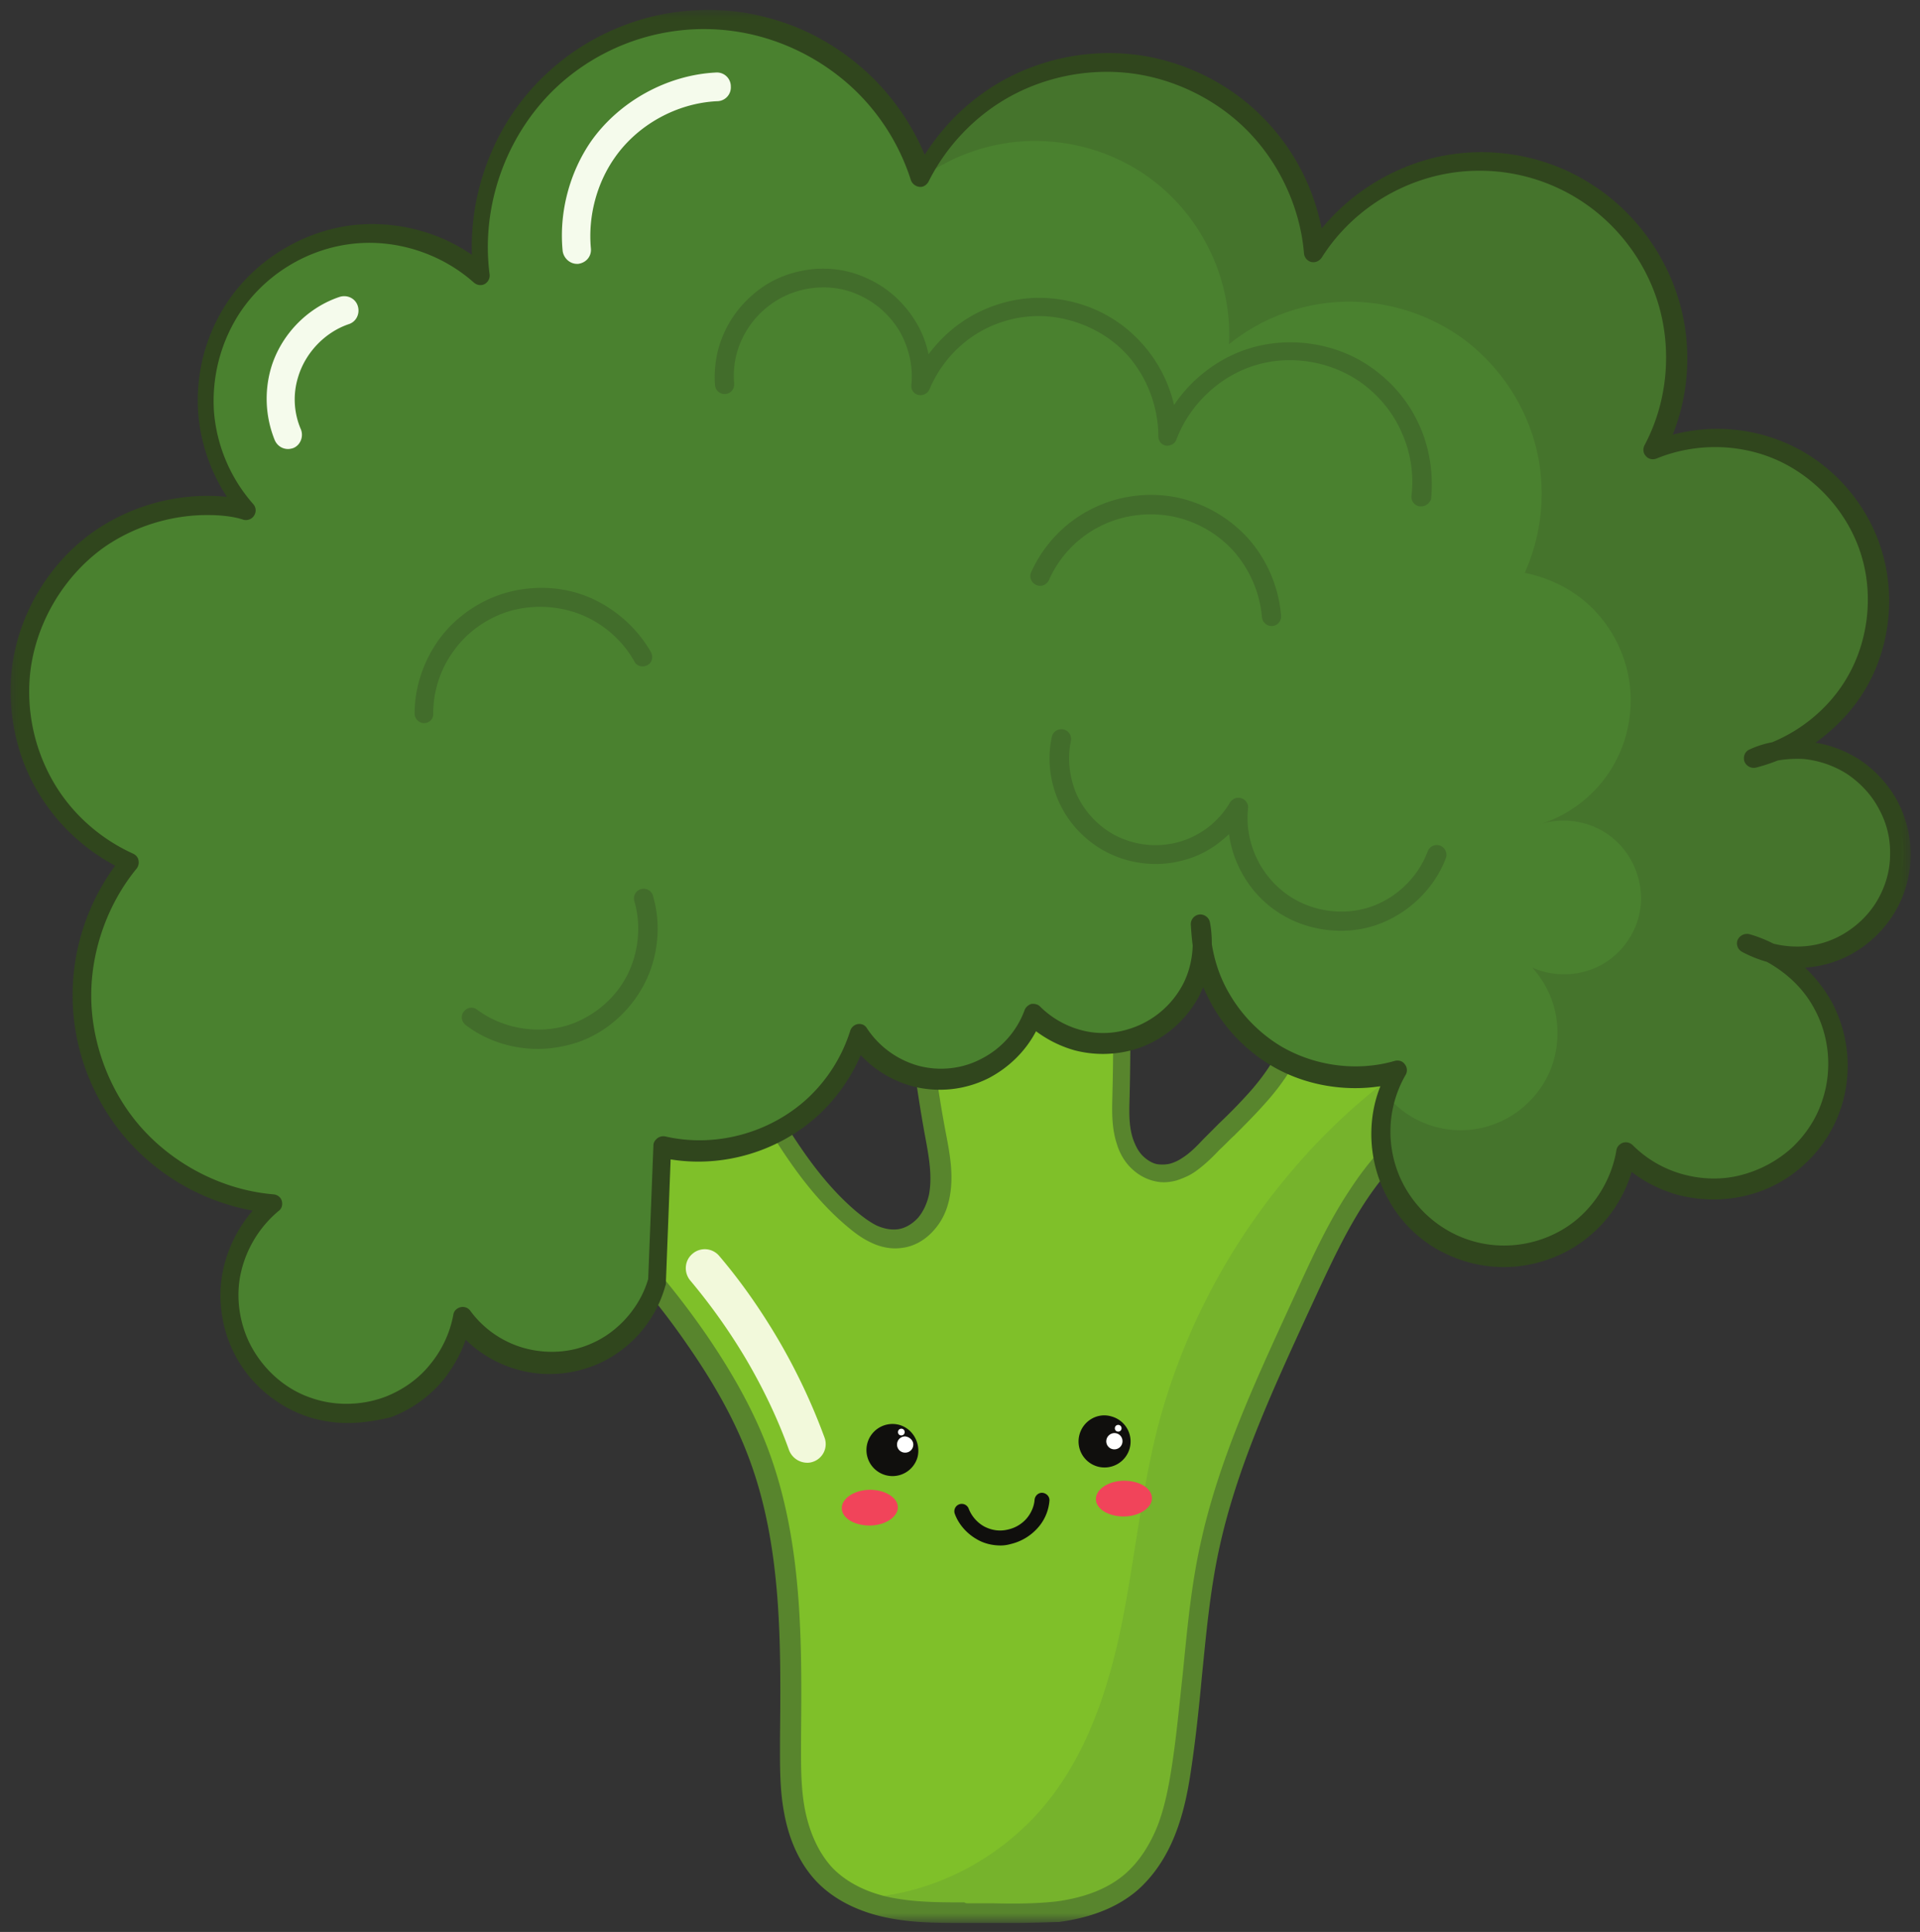 <svg xmlns="http://www.w3.org/2000/svg" width="157" height="158" fill="none"><rect width="100%" height="100%" fill="#333333" stroke="none"/><path fill="#7FC029" d="M45.932 97.285c4.141 3.639 7.852 7.747 10.976 12.285 2.032 2.975 3.867 6.102 5.115 9.471 2.737 7.353 2.618 15.453 2.54 23.315 0 1.958-.037 3.911.353 5.831.35 1.917 1.133 3.796 2.5 5.2 1.523 1.608 3.71 2.428 5.898 2.781 2.185.35 4.413.272 6.638.272 2.188 0 4.376.118 6.523-.156 2.147-.272 4.335-.977 5.977-2.385 1.288-1.136 2.225-2.622 2.852-4.226.624-1.605.977-3.287 1.208-5.007.94-6.027 1.017-12.207 2.306-18.194 1.523-7.082 4.647-13.656 7.656-20.226 1.366-2.934 2.693-5.908 4.453-8.608 1.794-2.7 4.06-5.126 6.913-6.652.739-.39 1.56-.743 2.147-1.367.312-.315.546-.668.665-1.095.115-.431.078-.862-.119-1.252-.156-.275-.39-.471-.624-.668-.275-.156-.546-.272-.862-.312-.583-.156-1.207-.156-1.835-.312-.936-.234-1.757-.784-2.496-1.37-.746-.625-1.408-1.33-2.151-1.917-.742-.624-1.56-1.174-2.499-1.37-.469-.116-.937-.156-1.405-.078a2.9 2.9 0 0 0-1.289.55c-.468.39-.82.898-1.054 1.485-.235.55-.391 1.136-.628 1.723-.624 1.682-1.679 3.205-2.849 4.576-1.174 1.37-2.5 2.58-3.789 3.873-.624.624-1.252 1.289-2.032 1.801-.39.234-.78.431-1.248.546-.43.119-.899.156-1.33.078-.624-.115-1.21-.471-1.641-.94-.427-.467-.74-1.054-.974-1.64-.393-1.215-.352-2.545-.315-3.837.081-3.168.081-6.377 0-9.545H74.719c.312 4.304.861 8.609 1.641 12.872.312 1.642.665 3.365.312 5.007-.156.824-.508 1.645-1.054 2.269-.547.627-1.33 1.095-2.151 1.214-.74.116-1.482-.078-2.147-.393-.665-.312-1.248-.78-1.835-1.252-3.124-2.66-5.312-6.217-7.422-9.779-1.21-2.076-2.421-4.148-3.592-6.22z"/><path fill="#76B32C" d="M114.442 87.543c-3.284 2.425-6.289 5.206-8.908 8.334-5.115 6.024-8.863 13.184-10.857 20.816-1.367 5.318-1.876 10.796-2.968 16.196-1.092 5.359-2.89 10.759-6.445 14.945-2.77 3.246-6.522 5.634-10.623 6.729-1.445.39-2.93.625-4.454.665.977.431 2.032.702 3.128.899 2.184.353 4.413.275 6.638.275 2.188 0 4.375.115 6.522-.156 2.147-.275 4.335-.98 5.977-2.388 1.289-1.096 2.225-2.622 2.853-4.226.624-1.605.976-3.287 1.207-5.007.94-6.024 1.018-12.207 2.307-18.194 1.522-7.079 4.646-13.652 7.655-20.226 1.326-2.934 2.693-5.909 4.454-8.605 1.638-2.503 3.748-4.735 6.285-6.261-.858-1.252-1.795-2.504-2.771-3.796"/><mask id="a" width="78" height="80" x="44" y="78" maskUnits="userSpaceOnUse" style="mask-type:luminance"><path fill="#fff" d="M44.588 78.79h77.281v78.454H44.588z"/></mask><g mask="url(#a)"><path fill="#58852D" d="M79.287 155.66h1.954c1.678.037 3.435.037 5.155-.156 2.344-.316 4.22-1.058 5.587-2.232 1.092-.94 1.99-2.269 2.655-3.911.624-1.604.936-3.327 1.17-4.813.39-2.507.625-5.088.9-7.591.352-3.48.664-7.12 1.444-10.64 1.445-6.73 4.376-13.069 7.188-19.209l.702-1.529c1.289-2.816 2.618-5.709 4.375-8.33 2.069-3.172 4.491-5.479 7.184-6.927.16-.078.275-.156.431-.234.587-.312 1.133-.587 1.564-1.018.234-.234.39-.509.468-.743a.93.93 0 0 0-.041-.664c-.078-.12-.193-.275-.349-.353-.156-.119-.39-.197-.628-.234-.23-.078-.505-.078-.817-.119-.312-.037-.665-.078-1.018-.156-.936-.234-1.835-.702-2.811-1.564-.391-.312-.74-.664-1.093-1.017-.352-.312-.664-.628-1.014-.94-.783-.665-1.486-1.058-2.188-1.21-.39-.079-.783-.12-1.133-.079a1.84 1.84 0 0 0-.939.39q-.467.35-.818 1.174c-.118.312-.237.624-.352.977l-.234.705c-.587 1.564-1.564 3.168-3.009 4.81-.858.98-1.794 1.92-2.693 2.819-.394.353-.743.743-1.133 1.095l-.156.156c-.587.624-1.252 1.252-1.991 1.76-.472.313-.977.51-1.448.666-.587.156-1.133.196-1.68.078-.78-.156-1.482-.546-2.068-1.133-.51-.51-.9-1.174-1.133-1.957-.431-1.33-.39-2.7-.353-4.03v-.078c.078-2.897.078-5.83 0-8.724H75.773c.312 3.989.82 8.018 1.563 11.933l.038.193c.312 1.645.624 3.365.27 5.125-.192 1.018-.62 1.92-1.247 2.622-.702.821-1.639 1.37-2.656 1.486-.821.118-1.716-.038-2.578-.468-.82-.39-1.482-.94-1.991-1.371-3.165-2.696-5.39-6.258-7.578-9.975-1.014-1.76-2.069-3.521-3.086-5.319L47.182 97.17a67.7 67.7 0 0 1 10.508 11.892c2.34 3.405 4.06 6.574 5.193 9.664 2.734 7.435 2.697 15.531 2.619 23.356v.197c0 1.879-.04 3.795.312 5.671.39 1.998 1.17 3.64 2.262 4.813 1.605 1.645 3.83 2.31 5.468 2.544 1.72.275 3.555.275 5.315.275.078.078.234.078.428.078m3.595 1.604h-4.179c-1.838 0-3.71 0-5.549-.315-2.652-.431-4.84-1.486-6.326-3.012-1.326-1.367-2.266-3.287-2.693-5.593-.393-1.998-.353-4.03-.353-5.987v-.197c.078-7.706.156-15.65-2.5-22.807-1.095-2.975-2.733-5.987-5.036-9.311-3.087-4.501-6.76-8.571-10.861-12.17-.156-.156-.272-.35-.272-.546s.078-.43.194-.587L57.92 83.124c.16-.197.43-.274.668-.237.23.04.468.16.584.393a488 488 0 0 0 3.595 6.221c2.106 3.599 4.257 7.041 7.262 9.585.43.353 1.018.821 1.642 1.133.427.197 1.055.394 1.72.316.624-.078 1.21-.431 1.678-.94.428-.508.74-1.173.9-1.916.27-1.448 0-3.012-.275-4.501l-.038-.197a119 119 0 0 1-1.641-12.947c0-.237.078-.43.196-.587a.78.78 0 0 1 .584-.237h16.796c.428 0 .78.353.78.784.079 3.17.079 6.417 0 9.585v.078c-.04 1.252-.078 2.425.275 3.484.194.546.428 1.014.78 1.37.35.35.78.624 1.211.702.312.04.665.04 1.014-.037a3.4 3.4 0 0 0 1.018-.472c.624-.39 1.17-.94 1.716-1.526l.156-.156c.39-.39.743-.743 1.133-1.137a43 43 0 0 0 2.619-2.696c1.326-1.526 2.188-2.934 2.734-4.345.078-.193.156-.427.234-.665.115-.35.234-.743.39-1.096.353-.783.743-1.37 1.289-1.797.468-.353 1.055-.628 1.679-.706.546-.078 1.133-.04 1.719.078.937.234 1.835.706 2.812 1.564.39.315.743.665 1.092.98.353.312.703.628 1.055.94.784.665 1.486 1.055 2.188 1.21.275.079.546.12.862.16.308.037.62.078.973.156.431.115.784.234 1.092.43.394.235.706.588.94.937.275.55.353 1.214.197 1.839-.119.508-.431 1.017-.862 1.448-.583.587-1.289.94-1.95 1.292a1.8 1.8 0 0 1-.39.194c-2.463 1.292-4.688 3.446-6.642 6.38-1.679 2.54-2.968 5.359-4.256 8.137l-.706 1.526c-2.771 6.061-5.661 12.323-7.069 18.896-.742 3.443-1.055 7.001-1.404 10.444-.234 2.544-.509 5.129-.899 7.71-.234 1.563-.587 3.402-1.289 5.162-.743 1.879-1.797 3.406-3.086 4.539-1.601 1.37-3.748 2.231-6.404 2.584-1.252.038-2.504.078-3.711.078"/></g><path fill="#4A812F" d="M53.86 104.72c-.701 2.581-2.655 4.813-5.117 5.909a8.84 8.84 0 0 1-5.936.427c-1.954-.505-3.711-1.72-4.919-3.324-.315 1.604-1.017 3.168-2.072 4.42s-2.422 2.269-3.982 2.856c-2.11.824-4.532.824-6.682.078-2.147-.743-3.982-2.307-5.115-4.264-1.133-1.954-1.564-4.342-1.133-6.573.43-2.229 1.642-4.301 3.399-5.75-4.532-.39-8.867-2.659-11.757-6.183-2.5-3.05-3.866-6.923-3.866-10.874 0-3.915 1.407-7.826 3.866-10.878-2.89-1.29-5.352-3.558-6.953-6.3-1.6-2.736-2.266-6.023-1.95-9.191.427-4.304 2.812-8.375 6.326-10.878s8.123-3.402 12.343-2.425a13.74 13.74 0 0 1-3.399-7.981c-.234-2.934.505-5.946 2.11-8.412 2.106-3.287 5.702-5.593 9.568-6.143 3.867-.546 7.968.706 10.858 3.324-.78-5.905 1.482-12.126 5.898-16.118 2.266-2.073 5.078-3.562 8.083-4.304a18.14 18.14 0 0 1 9.141.118 18.2 18.2 0 0 1 7.968 4.501 18.9 18.9 0 0 1 4.843 7.785A16.9 16.9 0 0 1 82.295 7.3a17.46 17.46 0 0 1 9.803-2.113 17.17 17.17 0 0 1 10.545 4.929 17.2 17.2 0 0 1 4.922 10.566 16.32 16.32 0 0 1 10.036-7.083c4.105-.94 8.558-.156 12.072 2.076a16.4 16.4 0 0 1 6.991 9.467c1.055 3.873.546 8.137-1.326 11.695 3.436-1.445 7.458-1.33 10.816.275s5.977 4.694 7.032 8.256c1.014 3.443.546 7.316-1.252 10.406-1.794 3.09-4.881 5.44-8.357 6.299a8.4 8.4 0 0 1 4.141-.706c1.404.119 2.812.59 3.982 1.37a8.6 8.6 0 0 1 2.812 3.131 8.36 8.36 0 0 1 .977 4.108c-.037 1.448-.428 2.897-1.17 4.148a8.8 8.8 0 0 1-3.05 3.053 8.13 8.13 0 0 1-4.138 1.133 8.75 8.75 0 0 1-4.179-1.055c2.616.743 4.922 2.581 6.211 5.006s1.56 5.36.702 7.981c-.546 1.642-1.486 3.172-2.774 4.346s-2.85 2.031-4.529 2.425c-1.679.39-3.476.39-5.159-.078a10.46 10.46 0 0 1-4.45-2.585 10.27 10.27 0 0 1-3.436 6.065 10.23 10.23 0 0 1-6.522 2.388 9.96 9.96 0 0 1-5.041-1.371c-1.523-.899-2.812-2.15-3.67-3.677a10.8 10.8 0 0 1-1.367-5.047c0-1.76.468-3.52 1.326-5.047-3.317.94-6.99.468-9.958-1.292-1.835-1.096-3.399-2.66-4.454-4.538a13.06 13.06 0 0 1-1.679-6.143c.39 1.998 0 4.148-1.092 5.868-1.096 1.723-2.815 3.015-4.766 3.561a8.54 8.54 0 0 1-4.219 0 7.8 7.8 0 0 1-3.633-2.113 8.32 8.32 0 0 1-3.904 4.423 8.02 8.02 0 0 1-5.702.587c-1.875-.509-3.595-1.723-4.65-3.365a13.7 13.7 0 0 1-3.71 5.868c-3.24 3.012-8.005 4.301-12.34 3.324z"/><path fill="#426D2B" d="M116.198 41.416h-.078a.787.787 0 0 1-.702-.861 9.76 9.76 0 0 0-.743-5.047c-.664-1.605-1.757-2.972-3.123-4.03-2.463-1.876-5.821-2.503-8.789-1.642s-5.468 3.21-6.563 6.102c-.115.353-.506.55-.858.51-.39-.079-.624-.39-.624-.784 0-2.54-1.055-5.163-2.853-6.964-1.798-1.797-4.413-2.852-6.953-2.852a9.7 9.7 0 0 0-5.35 1.641 9.9 9.9 0 0 0-3.554 4.342.815.815 0 0 1-.899.471c-.39-.081-.624-.43-.587-.824.16-1.486-.193-3.012-.936-4.341a7.34 7.34 0 0 0-3.28-2.975c-1.133-.546-2.422-.743-3.673-.624a7.3 7.3 0 0 0-3.514 1.289 7.4 7.4 0 0 0-2.422 2.859 7.05 7.05 0 0 0-.665 3.677c.04.43-.271.82-.702.858a.783.783 0 0 1-.858-.702c-.119-1.526.156-3.09.817-4.46.668-1.408 1.683-2.582 2.93-3.484 1.252-.899 2.735-1.408 4.258-1.564a8.53 8.53 0 0 1 4.494.784c1.638.743 3.046 2.032 3.982 3.64.468.78.78 1.641.977 2.54a11.6 11.6 0 0 1 2.812-2.7c1.797-1.21 4.022-1.916 6.21-1.916 3.009 0 5.936 1.173 8.046 3.327a11.4 11.4 0 0 1 3.008 5.437c1.483-2.232 3.79-3.951 6.367-4.694 3.436-.98 7.344-.275 10.155 1.916a11.43 11.43 0 0 1 3.63 4.654c.783 1.838 1.055 3.874.861 5.83-.118.313-.43.587-.821.587M103.974 51.2a.8.8 0 0 1-.78-.706 9.46 9.46 0 0 0-2.266-5.36 9.2 9.2 0 0 0-5.04-2.896c-2.032-.39-4.138-.115-5.977.825a9 9 0 0 0-4.138 4.378c-.197.394-.624.59-1.055.394-.39-.197-.587-.628-.39-1.055a10.7 10.7 0 0 1 4.881-5.129 10.8 10.8 0 0 1 6.99-.976 10.9 10.9 0 0 1 5.899 3.402c1.523 1.723 2.463 3.955 2.656 6.261a.79.79 0 0 1-.702.862zm-69.29 7.94a.785.785 0 0 1-.78-.784c0-2.11.702-4.222 1.913-5.945 1.211-1.72 3.009-3.05 5-3.755 2.266-.784 4.844-.784 7.069.078 2.225.861 4.179 2.544 5.352 4.616.193.39.078.862-.312 1.058-.39.194-.861.078-1.055-.315-.977-1.76-2.656-3.205-4.572-3.91-1.913-.707-4.1-.747-6.014-.079-1.679.587-3.202 1.72-4.216 3.168a8.65 8.65 0 0 0-1.642 5.047.742.742 0 0 1-.743.821m74.955 16.98c-1.917 0-3.871-.587-5.431-1.72-1.33-.94-2.344-2.232-3.009-3.717a9 9 0 0 1-.702-2.466c-1.055 1.017-2.343 1.8-3.788 2.15-2.148.587-4.532.278-6.482-.82a8.63 8.63 0 0 1-3.633-3.952c-.743-1.642-.977-3.558-.587-5.319.078-.43.509-.705.936-.627.431.078.706.509.628.94-.316 1.448-.119 3.011.468 4.382a7.23 7.23 0 0 0 2.968 3.246 7.16 7.16 0 0 0 5.311.665 7.08 7.08 0 0 0 4.257-3.246.82.82 0 0 1 .937-.353c.352.118.586.471.546.82-.153 1.33.081 2.7.627 3.915a7.7 7.7 0 0 0 2.5 3.09c1.872 1.37 4.413 1.801 6.638 1.136 2.228-.665 4.101-2.425 4.922-4.62a.8.8 0 0 1 1.017-.468c.39.156.624.624.468 1.018-.977 2.622-3.283 4.735-5.936 5.556a8.9 8.9 0 0 1-2.655.39m-65.657 9.663c-2.11 0-4.22-.664-5.899-1.953-.353-.275-.43-.747-.156-1.096.271-.353.743-.434 1.092-.156 2.15 1.601 5.156 2.073 7.697 1.174 1.95-.706 3.632-2.154 4.568-3.993.937-1.838 1.17-4.07.587-6.064a.783.783 0 0 1 .546-.98.785.785 0 0 1 .977.549c.702 2.388.428 5.01-.702 7.197-1.133 2.195-3.087 3.956-5.43 4.776-1.093.353-2.188.546-3.28.546"/><path fill="#45742C" d="m112.134 87.543-.702.471c.312 0 .624-.04.899-.078-.038-.118-.119-.237-.197-.393M89.676 5.073a17 17 0 0 0-7.262 2.15c-2.971 1.641-5.39 4.226-6.916 7.238a15.83 15.83 0 0 1 8.046-2.897c2.89-.193 5.82.394 8.398 1.723 2.697 1.37 4.959 3.562 6.445 6.18a15.78 15.78 0 0 1 2.109 8.687 15.7 15.7 0 0 1 9.454-3.48 15.95 15.95 0 0 1 9.605 2.971c2.894 2.114 5.041 5.204 5.977 8.684.936 3.446.627 7.238-.858 10.525 2.031.393 3.982 1.37 5.467 2.818a10.7 10.7 0 0 1 2.968 5.4c.546 2.54.116 5.281-1.173 7.51-1.286 2.27-3.436 3.992-5.936 4.813 1.954-.627 4.26-.197 5.858 1.133 1.604 1.292 2.503 3.446 2.306 5.518-.193 1.995-1.407 3.833-3.124 4.814a6.45 6.45 0 0 1-5.742.271c1.014 1.136 1.72 2.544 1.954 4.033.234 1.486.078 3.05-.509 4.42-.584 1.407-1.642 2.659-2.927 3.52a7.9 7.9 0 0 1-4.376 1.33 7.9 7.9 0 0 1-4.376-1.33 7.3 7.3 0 0 1-1.522-1.37c-.272.94-.431 1.916-.431 2.897 0 1.76.468 3.52 1.367 5.047a9.8 9.8 0 0 0 3.673 3.677 9.95 9.95 0 0 0 5.037 1.37c2.385 0 4.728-.862 6.523-2.388a10.27 10.27 0 0 0 3.439-6.065c1.211 1.215 2.771 2.114 4.45 2.585a10.06 10.06 0 0 0 5.156.078c1.679-.393 3.243-1.252 4.531-2.425 1.289-1.174 2.226-2.704 2.775-4.345.858-2.622.583-5.556-.705-7.981-.977-1.801-2.5-3.287-4.335-4.264a9.1 9.1 0 0 0 2.265.312c1.445 0 2.89-.39 4.142-1.133a8.8 8.8 0 0 0 3.046-3.053c.743-1.251 1.133-2.7 1.17-4.148a8.36 8.36 0 0 0-.977-4.107 8.67 8.67 0 0 0-2.812-3.131 8.5 8.5 0 0 0-3.982-1.367 8 8 0 0 0-2.54.193c2.812-1.095 5.274-3.13 6.756-5.749 1.798-3.09 2.266-6.967 1.252-10.41-1.055-3.558-3.673-6.648-7.031-8.252s-7.381-1.723-10.821-.275c1.876-3.561 2.344-7.825 1.33-11.698a16.43 16.43 0 0 0-6.991-9.467c-3.554-2.229-8.008-3.012-12.109-2.076-4.1.943-7.77 3.524-10.036 7.082-.353-3.951-2.11-7.747-4.922-10.562A17.17 17.17 0 0 0 92.217 5.15c-.862-.118-1.683-.118-2.54-.078"/><mask id="b" width="157" height="117" x="0" y="0" maskUnits="userSpaceOnUse" style="mask-type:luminance"><path fill="#fff" d="M.453.64h156v116.355h-156z"/></mask><g mask="url(#b)"><path fill="#30461D" d="M16.95 42.122c-3.005 0-6.013.94-8.472 2.66-3.321 2.387-5.587 6.26-6.018 10.328A14.74 14.74 0 0 0 4.3 63.834c1.482 2.622 3.826 4.735 6.597 5.986.237.12.393.312.43.547a.82.82 0 0 1-.155.668C8.827 73.89 7.46 77.686 7.46 81.404c0 3.714 1.367 7.51 3.71 10.365 2.735 3.328 6.913 5.556 11.21 5.909.313.037.584.234.666.546.078.312 0 .628-.275.821a9.24 9.24 0 0 0-3.124 5.281c-.39 2.035 0 4.267 1.055 6.065 1.055 1.801 2.734 3.249 4.688 3.914 1.953.702 4.178.665 6.132-.078 1.404-.549 2.693-1.448 3.633-2.622a8.94 8.94 0 0 0 1.913-4.07c.037-.312.271-.546.583-.624a.76.76 0 0 1 .821.312 8.2 8.2 0 0 0 4.494 3.053c1.795.468 3.708.352 5.387-.394 2.187-.936 3.985-2.971 4.65-5.281l.427-10.915c0-.234.119-.431.312-.587a.81.81 0 0 1 .665-.156c4.101.94 8.555-.275 11.641-3.13a12.8 12.8 0 0 0 3.477-5.516.8.8 0 0 1 .624-.546c.312-.04.583.078.743.35a7.44 7.44 0 0 0 4.179 3.052c1.716.468 3.592.275 5.155-.55a7.28 7.28 0 0 0 3.555-3.988c.078-.234.309-.431.546-.51.271-.037.546.038.702.194a7.5 7.5 0 0 0 3.28 1.92 6.9 6.9 0 0 0 3.789 0 7.44 7.44 0 0 0 4.335-3.209c.705-1.095 1.055-2.388 1.095-3.677a26 26 0 0 1-.156-1.76.8.8 0 0 1 .702-.783c.39-.038.78.234.859.627.118.587.159 1.21.159 1.798.23 1.448.702 2.818 1.442 4.07a12.1 12.1 0 0 0 4.182 4.264c2.771 1.641 6.248 2.113 9.334 1.214.312-.078.624 0 .818.271a.77.77 0 0 1 .078.862 9.26 9.26 0 0 0-1.249 4.657c0 1.642.431 3.246 1.249 4.654a9.43 9.43 0 0 0 3.402 3.405 9.2 9.2 0 0 0 4.647 1.252c2.187 0 4.372-.784 6.014-2.192 1.641-1.407 2.811-3.442 3.164-5.596.037-.271.234-.509.546-.624a.82.82 0 0 1 .78.193 9.24 9.24 0 0 0 4.101 2.388c1.564.43 3.206.471 4.728.078a9.86 9.86 0 0 0 4.179-2.229c1.17-1.095 2.069-2.465 2.537-3.992.781-2.384.55-5.125-.664-7.353-.859-1.646-2.266-2.975-3.904-3.874a10.3 10.3 0 0 1-2.032-.82c-.353-.198-.509-.628-.353-.981a.85.85 0 0 1 .94-.468c.702.197 1.367.468 1.991.783a8 8 0 0 0 1.953.234 7.4 7.4 0 0 0 3.748-1.017c1.133-.665 2.11-1.605 2.775-2.737.665-1.137 1.055-2.426 1.055-3.759a7.3 7.3 0 0 0-.899-3.717c-.587-1.133-1.486-2.11-2.578-2.856a8.1 8.1 0 0 0-3.595-1.252 9.6 9.6 0 0 0-2.107.119 14 14 0 0 1-1.797.587.82.82 0 0 1-.936-.509c-.119-.39.037-.82.427-.977a7.6 7.6 0 0 1 1.838-.587c2.575-1.058 4.803-2.974 6.17-5.362 1.679-2.894 2.11-6.574 1.17-9.779-.976-3.365-3.473-6.261-6.6-7.784-3.165-1.53-6.95-1.608-10.193-.279-.312.12-.665.041-.858-.193-.234-.234-.275-.587-.119-.899 1.798-3.364 2.229-7.435 1.252-11.112-.977-3.676-3.399-6.963-6.641-8.998a15.2 15.2 0 0 0-11.485-1.957c-3.905.902-7.381 3.327-9.528 6.73-.197.274-.509.43-.858.352a.8.8 0 0 1-.587-.706c-.312-3.754-2.032-7.431-4.688-10.094-2.656-2.66-6.33-4.379-10.077-4.694-3.202-.272-6.523.43-9.335 1.997-2.811 1.564-5.155 4.03-6.6 6.923-.156.275-.431.472-.743.431a.85.85 0 0 1-.702-.55 17.65 17.65 0 0 0-4.65-7.431 18.15 18.15 0 0 0-7.653-4.304 17.6 17.6 0 0 0-8.788-.119 17.7 17.7 0 0 0-7.733 4.11c-4.22 3.875-6.367 9.78-5.624 15.454a.8.8 0 0 1-.39.78c-.275.16-.628.12-.9-.115-2.774-2.466-6.603-3.64-10.233-3.13-3.673.508-7.03 2.659-9.022 5.79A13.2 13.2 0 0 0 17.5 33.71a13 13 0 0 0 3.202 7.51.77.77 0 0 1 .078.94c-.156.274-.509.43-.858.352-.784-.275-1.876-.39-2.971-.39m11.486 74.256c-1.174 0-2.385-.197-3.477-.587-2.303-.821-4.335-2.503-5.546-4.617-1.21-2.113-1.679-4.694-1.21-7.119a10.95 10.95 0 0 1 2.458-5.047 17.97 17.97 0 0 1-10.66-6.258c-2.619-3.213-4.064-7.239-4.064-11.346 0-3.8 1.21-7.513 3.477-10.607a16.2 16.2 0 0 1-6.404-6.18C1.327 61.724.625 58.277.937 54.954c.468-4.539 2.968-8.802 6.642-11.424 3.164-2.229 7.106-3.287 10.976-2.897a14.6 14.6 0 0 1-2.344-6.807 14.53 14.53 0 0 1 2.225-8.88c2.225-3.484 6.014-5.909 10.115-6.496 3.517-.468 7.15.394 10.036 2.388-.193-5.593 2.113-11.227 6.292-14.985 2.382-2.192 5.312-3.718 8.436-4.498 3.124-.743 6.445-.743 9.528.115 3.127.821 5.976 2.466 8.32 4.698a19.5 19.5 0 0 1 4.454 6.492 17.86 17.86 0 0 1 6.366-6.065 17.93 17.93 0 0 1 10.234-2.187c4.1.35 8.123 2.228 11.013 5.162a17.8 17.8 0 0 1 4.844 9.118 17.3 17.3 0 0 1 9.375-5.831c4.294-.98 8.941-.197 12.652 2.191 3.554 2.229 6.21 5.868 7.302 9.935.94 3.483.706 7.238-.62 10.566a14.15 14.15 0 0 1 9.724.898c3.555 1.683 6.326 4.97 7.418 8.765 1.055 3.636.587 7.747-1.326 11.034-1.014 1.76-2.459 3.283-4.141 4.498 1.289.196 2.54.705 3.632 1.407a9.6 9.6 0 0 1 3.087 3.406c.702 1.37 1.092 2.934 1.055 4.5-.041 1.602-.468 3.169-1.289 4.536a9.45 9.45 0 0 1-3.358 3.327 8.96 8.96 0 0 1-3.986 1.211c.859.821 1.601 1.76 2.188 2.819a11.1 11.1 0 0 1 .78 8.568 10.8 10.8 0 0 1-2.968 4.657 10.64 10.64 0 0 1-4.88 2.618c-1.835.431-3.752.394-5.546-.078-1.367-.39-2.656-1.017-3.752-1.875-.586 1.994-1.794 3.87-3.398 5.203-1.913 1.641-4.491 2.581-7.028 2.581h-.041c-1.913 0-3.748-.509-5.427-1.448a10.47 10.47 0 0 1-3.948-3.99 11 11 0 0 1-1.445-5.436c0-1.333.237-2.663.743-3.915-3.046.468-6.326-.118-8.982-1.723a13.6 13.6 0 0 1-4.728-4.813c-.272-.505-.546-1.014-.78-1.564-.194.431-.39.9-.665 1.293-1.17 1.879-3.084 3.324-5.234 3.873a9.2 9.2 0 0 1-4.606 0 9.6 9.6 0 0 1-3.165-1.563c-.858 1.641-2.225 2.971-3.867 3.833a8.88 8.88 0 0 1-6.247.664 9 9 0 0 1-4.22-2.544 14.5 14.5 0 0 1-3.399 4.85c-3.242 3.013-7.811 4.383-12.146 3.678l-.39 10.135c0 .078 0 .118-.04.196a9.87 9.87 0 0 1-5.547 6.414c-2.031.862-4.297 1.059-6.444.472a9.8 9.8 0 0 1-4.335-2.466 11.3 11.3 0 0 1-1.835 3.287 10.2 10.2 0 0 1-4.297 3.052c-.977.234-2.226.469-3.514.469"/></g><path fill="#F5FBEC" d="M47.183 21.58c-.587 0-1.093-.467-1.174-1.054-.309-3.13.55-6.417 2.344-8.999 2.306-3.25 6.21-5.4 10.196-5.596a1.134 1.134 0 0 1 1.21 1.136 1.13 1.13 0 0 1-1.132 1.21c-3.28.16-6.482 1.92-8.358 4.617-1.485 2.113-2.187 4.813-1.953 7.394.078.669-.39 1.215-1.055 1.293zM23.551 36.722c-.468 0-.895-.274-1.092-.742a9.02 9.02 0 0 1-.312-5.831c.78-2.7 2.93-4.97 5.624-5.868.624-.194 1.288.115 1.485.743.194.627-.119 1.292-.743 1.489-1.953.664-3.554 2.347-4.141 4.341a6.17 6.17 0 0 0 .234 4.264c.234.587-.038 1.292-.624 1.526-.119.041-.272.078-.431.078"/><path fill="#100F0D" d="M81.828 126.394c-.664 0-1.367-.156-1.953-.509-.821-.468-1.483-1.214-1.798-2.073a.605.605 0 1 1 1.133-.43 2.85 2.85 0 0 0 1.251 1.448c.587.312 1.249.427 1.913.271a2.83 2.83 0 0 0 1.523-.858c.39-.431.665-1.017.703-1.604.04-.316.312-.587.664-.55.313.041.587.312.547.665a3.77 3.77 0 0 1-1.015 2.269 4.26 4.26 0 0 1-2.147 1.252q-.414.118-.82.119"/><path fill="#F1445A" d="M73.392 123.497c-.197.783-1.367 1.37-2.619 1.251-1.248-.115-2.11-.82-1.913-1.641.193-.784 1.367-1.371 2.615-1.252 1.252.119 2.11.862 1.917 1.642M94.168 122.755c-.194.783-1.367 1.37-2.616 1.251-1.248-.115-2.11-.821-1.913-1.641.197-.784 1.367-1.371 2.615-1.252 1.29.115 2.11.861 1.913 1.642"/><path fill="#100F0D" d="M75.031 119.156a2.123 2.123 0 0 1-2.615 1.486 2.13 2.13 0 0 1 1.13-4.108c1.095.312 1.76 1.489 1.485 2.622"/><path fill="#fff" d="M74.681 118.138a.66.66 0 0 1-.665.665.657.657 0 0 1-.664-.665.66.66 0 0 1 .664-.664c.35.037.665.315.665.664M73.976 117.12c0 .16-.115.275-.272.275a.265.265 0 0 1-.274-.275c0-.156.115-.274.274-.274.157 0 .272.118.272.274"/><path fill="#100F0D" d="M92.373 118.453a2.13 2.13 0 0 1-2.618 1.486 2.13 2.13 0 0 1-1.483-2.622c.313-1.136 1.483-1.801 2.578-1.486a2.125 2.125 0 0 1 1.523 2.622"/><path fill="#fff" d="M90.46 117.867c0 .349.272.665.662.665a.66.66 0 0 0 .665-.665.657.657 0 0 0-.665-.665.68.68 0 0 0-.661.665M91.162 116.808c0 .156.119.275.271.275.16 0 .275-.119.275-.275a.27.27 0 0 0-.275-.275.27.27 0 0 0-.27.275"/><path fill="#F2F9DB" d="M66.008 119.628a1.6 1.6 0 0 1-1.482-1.018c-.94-2.622-2.15-5.125-3.555-7.513a48.7 48.7 0 0 0-4.531-6.377c-.546-.665-.468-1.645.196-2.191a1.54 1.54 0 0 1 2.185.197c1.797 2.11 3.398 4.419 4.806 6.807a50 50 0 0 1 3.789 8.019 1.527 1.527 0 0 1-.94 1.998 1.3 1.3 0 0 1-.468.078"/></svg>